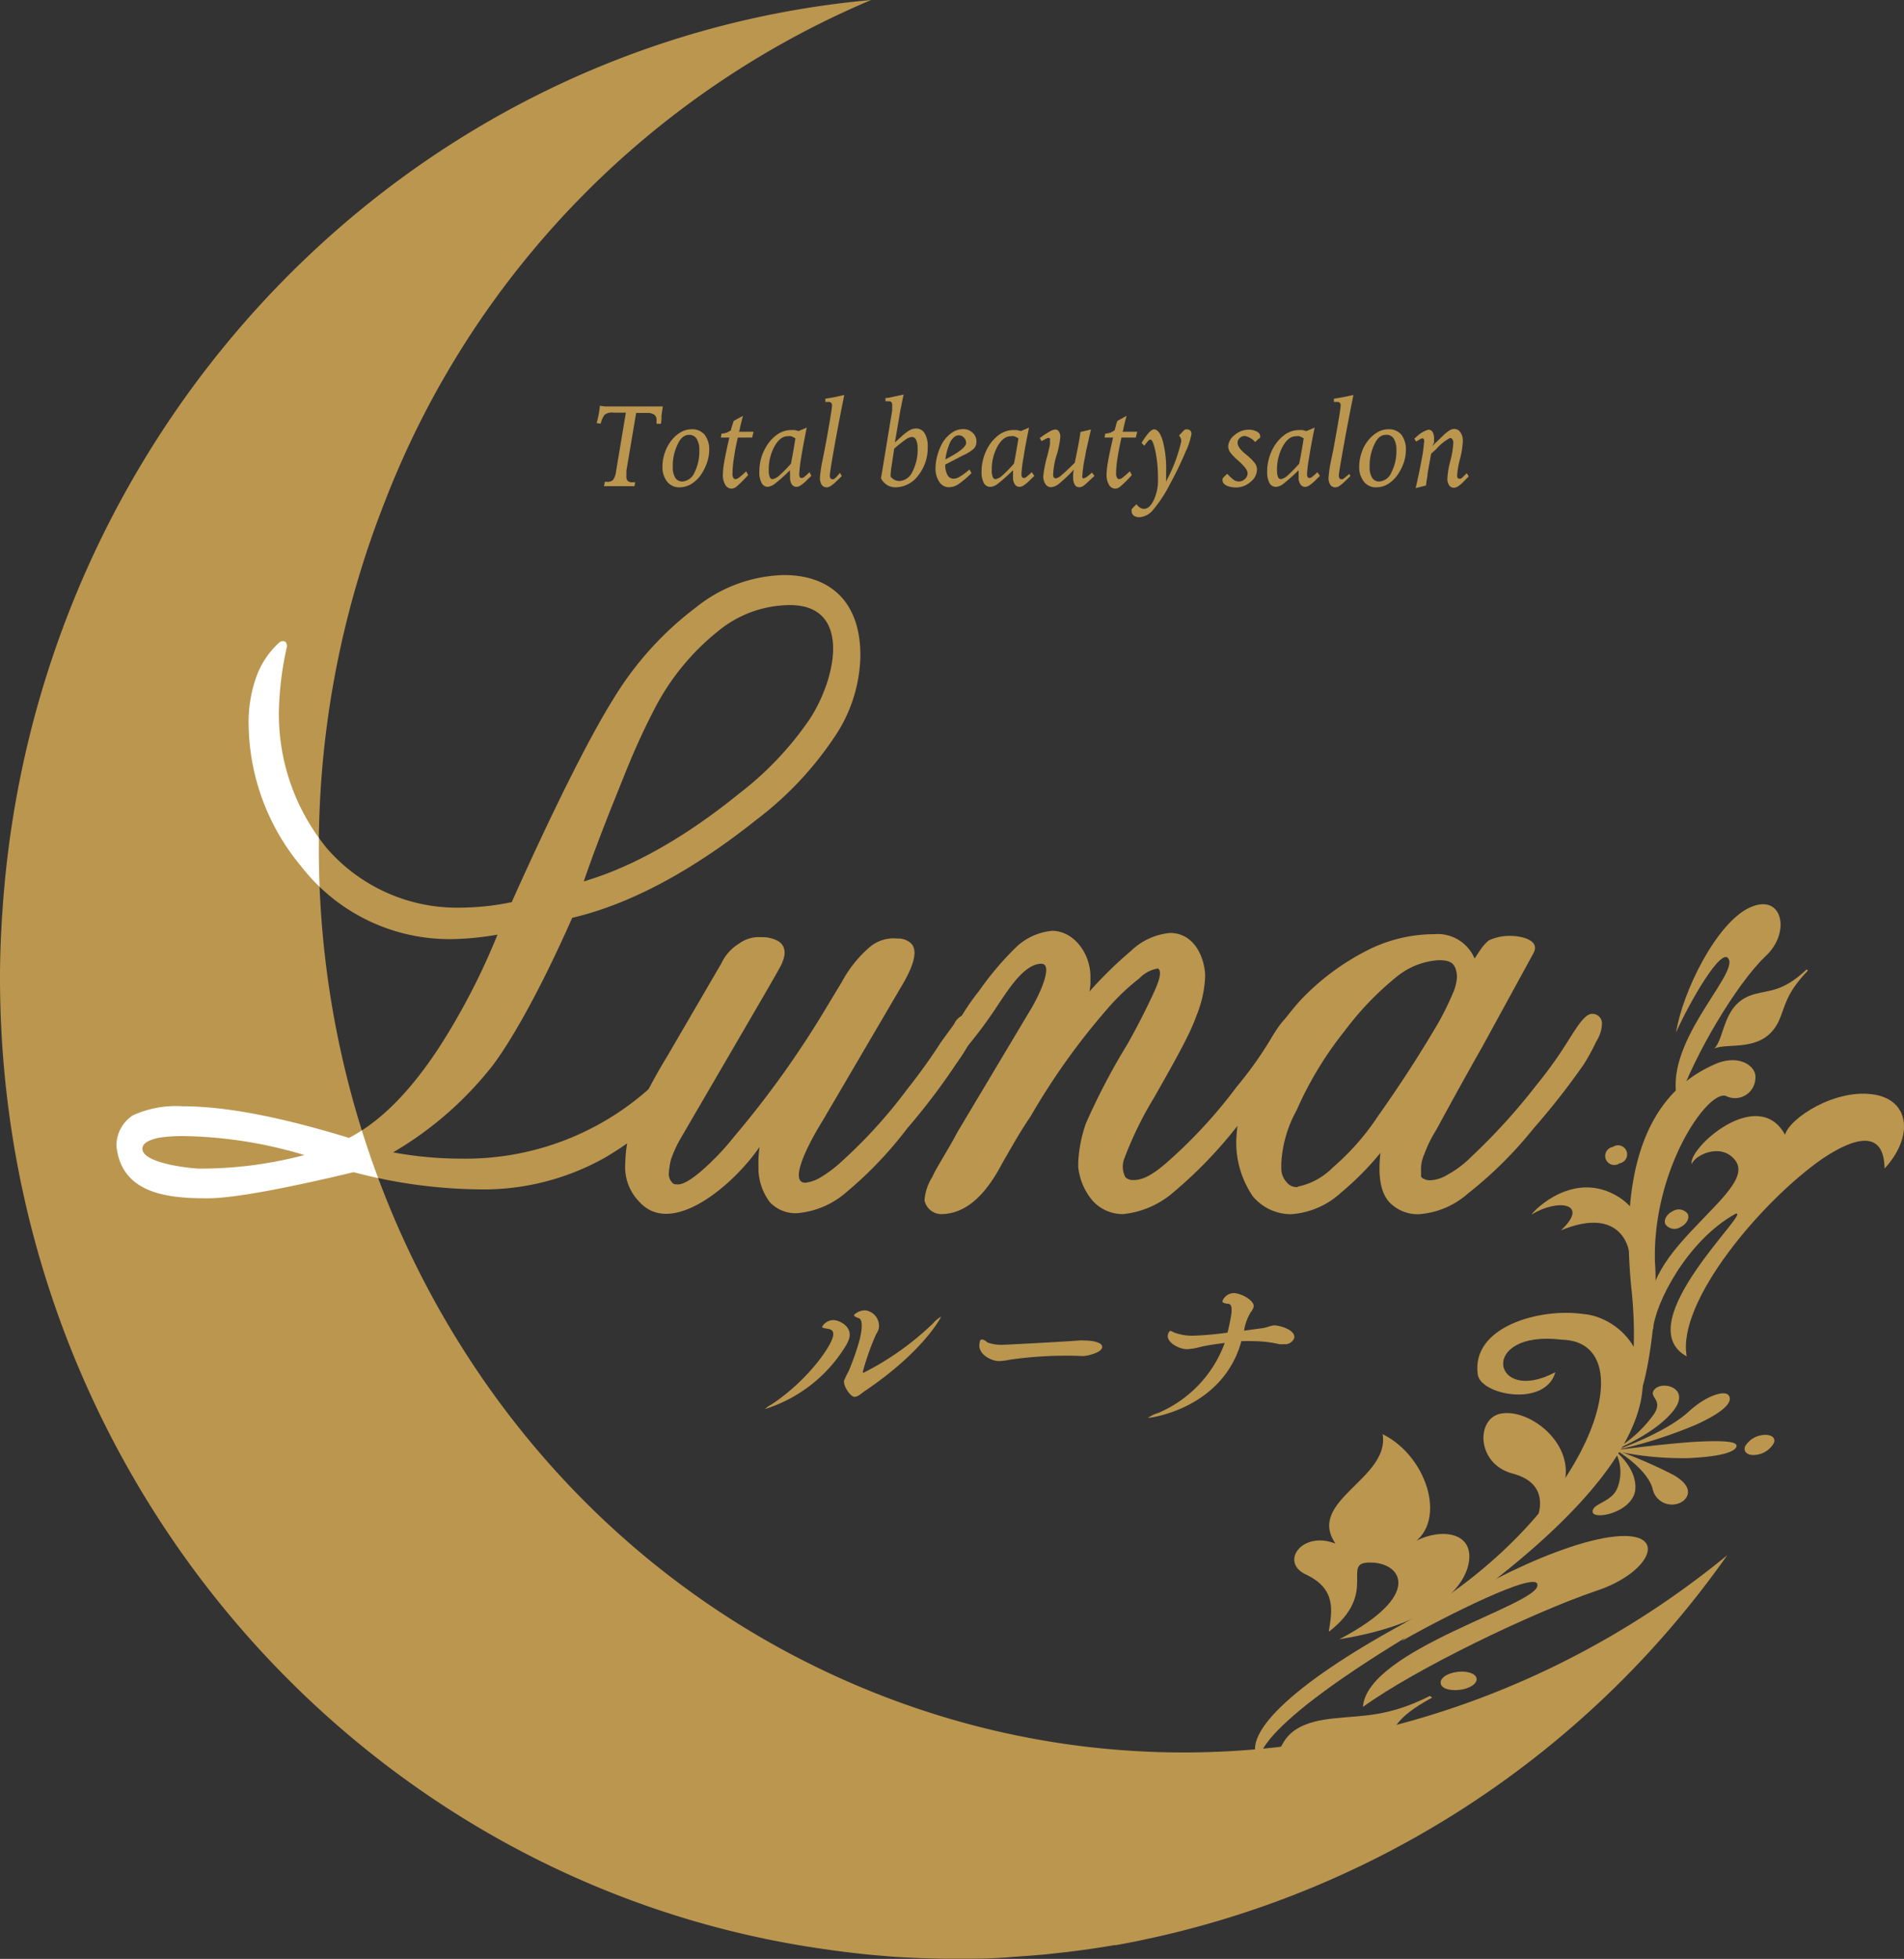<svg xmlns="http://www.w3.org/2000/svg" xmlns:xlink="http://www.w3.org/1999/xlink" width="170" height="174.82" viewBox="0 0 170 174.82"><rect x="0" y="0" width="170" height="174.82" fill="#333333" stroke="none"/><defs><style>.cls-1{fill:none;}.cls-2{fill:#bb964f;}.cls-3{clip-path:url(#clip-path);}.cls-4{fill:#fff;}</style><clipPath id="clip-path"><path class="cls-1" d="M76.48,150.41C36.8,133.54,18,86.22,34.38,44.72A79.85,79.85,0,0,1,77.78,0C36.05,3.76,3,38.33.21,81.43.08,83.35,0,85.28,0,87.23c0,44,31.62,80.37,72.8,86.6,2.11.32,4.21.58,6.31.74l.71.06c.77.05,1.54.08,2.32.12l2.08.05,1.61,0c1.27,0,2.54,0,3.8-.1.29,0,.57-.05.86-.06,1-.07,1.94-.14,2.91-.23l2-.22,1.54-.2c.85-.12,1.7-.25,2.55-.4l.16,0a85.23,85.23,0,0,0,54.57-34.8C132.82,156.36,103.33,161.82,76.48,150.41Z"/></clipPath></defs><title>intro_logo</title><g id="レイヤー_2" data-name="レイヤー 2"><g id="コンテンツ"><path class="cls-2" d="M76.48,150.41C36.8,133.54,18,86.22,34.38,44.72A79.85,79.85,0,0,1,77.78,0C36.05,3.76,3,38.33.21,81.43.08,83.35,0,85.28,0,87.23c0,44,31.62,80.37,72.8,86.6,2.11.32,4.21.58,6.31.74l.71.06c.77.05,1.54.08,2.32.12l2.08.05,1.61,0c1.27,0,2.54,0,3.8-.1.29,0,.57-.05.86-.06,1-.07,1.94-.14,2.91-.23l2-.22,1.54-.2c.85-.12,1.7-.25,2.55-.4l.16,0a85.23,85.23,0,0,0,54.57-34.8C132.82,156.36,103.33,161.82,76.48,150.41Z"/><path class="cls-2" d="M68.3,125.75s0,0,0,0a2.43,2.43,0,0,1,.55-.39c3.06-2,5.26-5,5.52-6.08.14-.6-.25-.66-.55-.71s-.43-.07-.41-.18a1.18,1.18,0,0,1,1-.58c.48,0,1.68.52,1.42,1.6a3.13,3.13,0,0,1-.38.8A13,13,0,0,1,68.3,125.75ZM84,117.56s-1.5,3-6.71,6.53c-.33.21-.66.57-1,.57s-1-.94-.93-1.44a8.93,8.93,0,0,1,.4-.83,21.55,21.55,0,0,0,1-2.86c.31-1.3.18-1.8-.08-1.89s-.45-.18-.43-.29a1.41,1.41,0,0,1,1-.41,1.4,1.4,0,0,1,1.22,1.59,1.75,1.75,0,0,1-.25.55,22.74,22.74,0,0,0-1.18,3.33c0,.07,0,.1.06.1a25.48,25.48,0,0,0,6.2-4.4,2.93,2.93,0,0,1,.69-.59S84.05,117.53,84,117.56Z"/><path class="cls-2" d="M96.19,121a35.59,35.59,0,0,0-6,.34,5.74,5.74,0,0,1-1,.13c-.68,0-2-.65-1.71-1.68,0-.18.1-.25.2-.25a.62.62,0,0,1,.31.13.79.79,0,0,1,.18.14,3.69,3.69,0,0,0,1.42.2c.23,0,5.09-.25,6.77-.38a2.55,2.55,0,0,1,.4,0c.93,0,1.75.21,1.64.65s-1.29.73-1.69.74Z"/><path class="cls-2" d="M110.84,119.68c-1.64,6-8.06,6.86-8.35,6.86a0,0,0,0,1,0,0,3.19,3.19,0,0,1,.94-.45,10.82,10.82,0,0,0,5.92-6.24c-.75.09-1.49.2-2.11.34a5.89,5.89,0,0,1-1.25.22c-.73,0-1.88-.63-1.71-1.31a.6.6,0,0,1,.21-.34,3.06,3.06,0,0,1,.35.16,4.62,4.62,0,0,0,1.76.28,29.61,29.61,0,0,0,3-.27c.36-1.51.56-2.51.09-2.57s-.57-.11-.53-.28a1.11,1.11,0,0,1,1-.68c.62,0,1.91.67,1.77,1.25a1.61,1.61,0,0,1-.27.48,4.39,4.39,0,0,0-.58,1.62l1.5-.2c.62-.07.85-.27,1.23-.27s1.92.39,1.74,1.15a.88.88,0,0,1-.92.53,2.08,2.08,0,0,1-.4,0,10.52,10.52,0,0,0-2.34-.27,8.88,8.88,0,0,0-.9,0Z"/><path class="cls-2" d="M54,43h.21a.7.7,0,0,0,.52-.16A1.54,1.54,0,0,0,55,42.1l.88-5.27H54.8A1.1,1.1,0,0,0,54,37a1.81,1.81,0,0,0-.36.81l-.37-.05a7.74,7.74,0,0,0,.18-.77,7,7,0,0,0,.11-.78l.43.06.43,0h.16l.25,0H58.3l.46,0,.42,0q-.07.46-.12.84c0,.24,0,.49-.05.71h-.39v-.3a.59.59,0,0,0-.19-.5,1.06,1.06,0,0,0-.63-.17h-1L55.93,42c0,.11,0,.2,0,.29a2,2,0,0,0,0,.23.53.53,0,0,0,.13.41.64.64,0,0,0,.42.11h.23l-.06.35-.71,0H54.75l-.82,0Z"/><path class="cls-2" d="M61.73,38.31a1.45,1.45,0,0,1,1.18.48,2.14,2.14,0,0,1,.41,1.41,3.44,3.44,0,0,1-.21,1.13,4.49,4.49,0,0,1-.56,1.09,3,3,0,0,1-.87.8,2,2,0,0,1-1,.27,1.35,1.35,0,0,1-1.11-.5,2.07,2.07,0,0,1-.42-1.36,3.7,3.7,0,0,1,.21-1.23,3.52,3.52,0,0,1,.58-1.08,2.86,2.86,0,0,1,.85-.75A1.92,1.92,0,0,1,61.73,38.31Zm-.22.5c-.4,0-.75.28-1,.83a4.33,4.33,0,0,0-.44,2,1.82,1.82,0,0,0,.22,1,.73.73,0,0,0,.64.33A1.28,1.28,0,0,0,62,42.19a4.22,4.22,0,0,0,.44-2,1.89,1.89,0,0,0-.22-1A.76.76,0,0,0,61.51,38.81Z"/><path class="cls-2" d="M66.34,37.11c-.07.23-.16.6-.28,1.1,0,.14-.06.25-.08.32h.63l.67,0-.12.52H65.88a18.88,18.88,0,0,0-.36,1.88,9.27,9.27,0,0,0-.12,1.34.7.7,0,0,0,.07.36.23.23,0,0,0,.21.13.67.67,0,0,0,.33-.16,7,7,0,0,0,.61-.54l.18.33a10.23,10.23,0,0,1-1,1,.79.79,0,0,1-.47.22.66.66,0,0,1-.57-.34,1.67,1.67,0,0,1-.22-.92,7.17,7.17,0,0,1,.12-1.1c.08-.47.23-1.21.46-2.2h-.76l.06-.35a1.91,1.91,0,0,0,.44-.08,1.69,1.69,0,0,0,.41-.23c0-.13.06-.26.1-.4l.14-.43Z"/><path class="cls-2" d="M72.44,42.47l-.34.32a3.18,3.18,0,0,1-.59.51.71.71,0,0,1-.39.15.51.51,0,0,1-.43-.23,1.12,1.12,0,0,1-.15-.62c0-.1,0-.21,0-.31a1.84,1.84,0,0,1,0-.33,15.29,15.29,0,0,1-1.37,1.22,1.22,1.22,0,0,1-.65.27A.64.64,0,0,1,68,43.1a2,2,0,0,1-.2-1,4.6,4.6,0,0,1,.15-1.18,4.71,4.71,0,0,1,.47-1.08,3.55,3.55,0,0,1,1-1.08,2.19,2.19,0,0,1,1.22-.38l.31,0,.35.09.73-.31c-.2,1-.37,1.86-.49,2.64a12.65,12.65,0,0,0-.18,1.53.55.55,0,0,0,.05.25.21.21,0,0,0,.17.08.43.43,0,0,0,.23-.1c.09-.07.25-.21.47-.42Zm-1.82-1.09c.06-.32.13-.66.19-1s.13-.79.21-1.26a2.23,2.23,0,0,0-.39-.19,1,1,0,0,0-.3,0c-.44,0-.84.3-1.18.91a4.29,4.29,0,0,0-.51,2.14,1.49,1.49,0,0,0,.09.59.26.26,0,0,0,.26.19,1.2,1.2,0,0,0,.58-.32A11.06,11.06,0,0,0,70.62,41.38Z"/><path class="cls-2" d="M75.16,42.49l-.48.46a3.45,3.45,0,0,1-.52.43.71.71,0,0,1-.33.11.52.52,0,0,1-.46-.22,1.1,1.1,0,0,1-.16-.65,11.67,11.67,0,0,1,.23-1.55c.09-.44.16-.79.2-1l.22-1.17c.13-.76.24-1.37.31-1.85a8,8,0,0,0,.12-.86.33.33,0,0,0-.08-.24.36.36,0,0,0-.25-.08h-.27l0-.29.74-.12.95-.21c-.38,1.89-.69,3.52-.93,4.88s-.36,2.13-.36,2.31a.43.43,0,0,0,.06.24.16.16,0,0,0,.14.08.47.47,0,0,0,.16,0l.22-.18L75,42.2Z"/><path class="cls-2" d="M80.68,35.21c-.09.4-.16.77-.23,1.11s-.12.64-.16.89l-.39,2.28.56-.51a4.36,4.36,0,0,1,.77-.59,1.1,1.1,0,0,1,.54-.15.89.89,0,0,1,.79.43,2.21,2.21,0,0,1,.27,1.19A3.93,3.93,0,0,1,82,42.41a2.56,2.56,0,0,1-2,1.08,1.49,1.49,0,0,1-.77-.19,1.61,1.61,0,0,1-.57-.61l1-6.07c0-.12,0-.23,0-.31a1.36,1.36,0,0,0,0-.18.37.37,0,0,0-.08-.25.41.41,0,0,0-.27-.07h-.15l-.1,0,0-.29c.25,0,.51-.07.78-.13Zm-1.16,7.33a1.21,1.21,0,0,0,.36.29,1,1,0,0,0,.41.1,1.36,1.36,0,0,0,1.17-.82,4.24,4.24,0,0,0,.47-2.1,1.69,1.69,0,0,0-.14-.76A.4.4,0,0,0,81.4,39a1.17,1.17,0,0,0-.56.24,12.21,12.21,0,0,0-1,.8l-.23,1.52a4.59,4.59,0,0,0-.07.55A3.39,3.39,0,0,0,79.52,42.54Z"/><path class="cls-2" d="M86,40.63l-1.6.83v0a1.83,1.83,0,0,0,.2.94.61.61,0,0,0,.56.32,1.13,1.13,0,0,0,.55-.19,6.43,6.43,0,0,0,.85-.63l.18.32a8.27,8.27,0,0,1-1.18,1,1.56,1.56,0,0,1-.8.26,1,1,0,0,1-.89-.47,2.08,2.08,0,0,1-.34-1.25,4.28,4.28,0,0,1,.18-1.17,4.61,4.61,0,0,1,.46-1.1,2.94,2.94,0,0,1,.83-.88,1.68,1.68,0,0,1,1-.31,1.15,1.15,0,0,1,.84.32,1,1,0,0,1,.34.77.92.92,0,0,1-.2.62A3.47,3.47,0,0,1,86,40.63ZM84.41,41l0,0c1.23-.64,1.85-1.12,1.85-1.47a.65.65,0,0,0-.2-.48.63.63,0,0,0-.46-.2c-.27,0-.52.19-.74.57A5.21,5.21,0,0,0,84.41,41Z"/><path class="cls-2" d="M92.35,42.47l-.33.32a4,4,0,0,1-.59.51.74.74,0,0,1-.4.15.48.48,0,0,1-.42-.23,1,1,0,0,1-.16-.62c0-.1,0-.21,0-.31l0-.33a15.29,15.29,0,0,1-1.37,1.22,1.19,1.19,0,0,1-.64.27.65.65,0,0,1-.6-.35,2.11,2.11,0,0,1-.2-1,4.2,4.2,0,0,1,.16-1.18,4.29,4.29,0,0,1,.46-1.08,3.55,3.55,0,0,1,1-1.08,2.22,2.22,0,0,1,1.22-.38l.31,0,.36.09.73-.31c-.21,1-.37,1.86-.49,2.64a11.4,11.4,0,0,0-.19,1.53.44.44,0,0,0,.06.25.19.19,0,0,0,.17.08.41.41,0,0,0,.22-.1c.09-.07.25-.21.47-.42Zm-1.82-1.09c.07-.32.13-.66.19-1s.14-.79.21-1.26a2.23,2.23,0,0,0-.39-.19,1,1,0,0,0-.29,0c-.45,0-.84.3-1.19.91a4.29,4.29,0,0,0-.51,2.14,1.49,1.49,0,0,0,.09.59.27.27,0,0,0,.26.19,1.26,1.26,0,0,0,.59-.32A12.63,12.63,0,0,0,90.53,41.38Z"/><path class="cls-2" d="M97.72,42.47l-.72.67a1.84,1.84,0,0,1-.35.27.67.67,0,0,1-.31.07.43.43,0,0,1-.38-.22,1.22,1.22,0,0,1-.14-.61,1.28,1.28,0,0,1,0-.26c0-.11,0-.27.07-.49a14,14,0,0,1-1.36,1.29,1.3,1.3,0,0,1-.68.29.6.6,0,0,1-.5-.27,1.22,1.22,0,0,1-.2-.71,10.26,10.26,0,0,1,.31-1.64c.06-.2.1-.36.12-.46.07-.29.13-.52.16-.7a1.71,1.71,0,0,0,0-.39.23.23,0,0,0,0-.17.16.16,0,0,0-.13-.06.57.57,0,0,0-.2.07l-.42.22-.15-.28a8.08,8.08,0,0,1,.85-.56,1.27,1.27,0,0,1,.52-.2.41.41,0,0,1,.34.18.9.9,0,0,1,.12.5,7.78,7.78,0,0,1-.32,1.58,6.94,6.94,0,0,0-.32,1.75.49.49,0,0,0,.06.27.24.24,0,0,0,.19.08,1.06,1.06,0,0,0,.5-.29c.24-.19.63-.56,1.18-1.1.13-.63.24-1.16.32-1.59s.15-.82.19-1.16l.94-.22-.12.51c-.19.85-.3,1.32-.32,1.41l-.12.67a8.2,8.2,0,0,0-.15.91,5.17,5.17,0,0,0-.06.61.3.3,0,0,0,0,.18.13.13,0,0,0,.12.07.75.75,0,0,0,.28-.14,4.14,4.14,0,0,0,.45-.38Z"/><path class="cls-2" d="M100.59,37.11c-.07.23-.16.6-.28,1.1,0,.14-.06.25-.08.32h.63l.68,0-.13.52h-1.28c-.16.72-.28,1.34-.36,1.88a9.27,9.27,0,0,0-.12,1.34.69.69,0,0,0,.08.36.23.23,0,0,0,.21.13.62.62,0,0,0,.32-.16,7,7,0,0,0,.61-.54l.19.33a10,10,0,0,1-1,1,.79.79,0,0,1-.47.22.66.66,0,0,1-.57-.34,1.76,1.76,0,0,1-.22-.92,7.17,7.17,0,0,1,.12-1.1c.08-.47.23-1.21.46-2.2h-.76l.06-.35a1.91,1.91,0,0,0,.44-.08,1.69,1.69,0,0,0,.41-.23,3.45,3.45,0,0,1,.11-.4c0-.13.08-.28.13-.43Z"/><path class="cls-2" d="M101.47,45a1.06,1.06,0,0,0,.33.31.67.67,0,0,0,.35.1c.32,0,.61-.26.86-.77a4.14,4.14,0,0,0,.38-1.89,12,12,0,0,0-.22-2.44q-.23-1.08-.45-1.08a.31.31,0,0,0-.2.11,4.35,4.35,0,0,0-.35.44l-.24-.25a5.65,5.65,0,0,1,.63-.9c.19-.21.35-.31.48-.31.31,0,.57.34.77,1a9.73,9.73,0,0,1,.31,2.72c0,.16,0,.32,0,.48l0,.47.14-.31a13.43,13.43,0,0,0,1.21-3.3.76.76,0,0,0-.05-.27.79.79,0,0,0-.15-.24l.33-.35a.9.9,0,0,1,.22-.19.35.35,0,0,1,.2,0,.33.33,0,0,1,.26.1.44.44,0,0,1,.1.3,6.26,6.26,0,0,1-.53,1.6,30.21,30.21,0,0,1-1.35,2.8,12.1,12.1,0,0,1-1.52,2.34,1.74,1.74,0,0,1-1.23.69.89.89,0,0,1-.52-.14.49.49,0,0,1-.19-.39.35.35,0,0,1,0-.17,1.06,1.06,0,0,1,.16-.19Z"/><path class="cls-2" d="M112.36,39.17l-.29.28,0,0a1.71,1.71,0,0,0-.9-.54.65.65,0,0,0-.48.18.55.55,0,0,0-.19.44q0,.42.72,1l.13.11a4.52,4.52,0,0,1,.71.72,1,1,0,0,1,.17.56,1.43,1.43,0,0,1-.57,1.08,1.9,1.9,0,0,1-1.3.5,2,2,0,0,1-.86-.17c-.22-.12-.34-.27-.34-.44a.47.47,0,0,1,0-.17.89.89,0,0,1,.14-.18l.28-.26a3.73,3.73,0,0,0,.57.54.86.86,0,0,0,.45.15.77.77,0,0,0,.56-.23.66.66,0,0,0,.23-.52c0-.23-.23-.55-.71-1l-.29-.26a4.07,4.07,0,0,1-.57-.62,1,1,0,0,1-.16-.51,1.37,1.37,0,0,1,.57-1,1.88,1.88,0,0,1,1.24-.48,1.5,1.5,0,0,1,.74.16q.3.16.3.39a.47.47,0,0,1,0,.17A.67.67,0,0,1,112.36,39.17Z"/><path class="cls-2" d="M117.85,42.47l-.33.32a3.54,3.54,0,0,1-.59.51.74.74,0,0,1-.4.15.48.48,0,0,1-.42-.23,1,1,0,0,1-.16-.62c0-.1,0-.21,0-.31l0-.33a15.29,15.29,0,0,1-1.37,1.22,1.19,1.19,0,0,1-.64.27.65.65,0,0,1-.6-.35,2.11,2.11,0,0,1-.2-1,4.2,4.2,0,0,1,.16-1.18,4.29,4.29,0,0,1,.46-1.08,3.55,3.55,0,0,1,1-1.08,2.22,2.22,0,0,1,1.22-.38l.31,0,.36.09.73-.31c-.21,1-.37,1.86-.49,2.64a11.4,11.4,0,0,0-.19,1.53.44.44,0,0,0,.06.25.19.19,0,0,0,.17.08.41.41,0,0,0,.22-.1,5.17,5.17,0,0,0,.47-.42ZM116,41.38c.07-.32.13-.66.19-1s.14-.79.21-1.26a2.23,2.23,0,0,0-.39-.19,1,1,0,0,0-.29,0c-.45,0-.85.3-1.19.91a4.29,4.29,0,0,0-.51,2.14,1.49,1.49,0,0,0,.09.59.28.28,0,0,0,.26.19,1.26,1.26,0,0,0,.59-.32A12.63,12.63,0,0,0,116,41.38Z"/><path class="cls-2" d="M120.57,42.49l-.48.46a3.45,3.45,0,0,1-.52.43.68.68,0,0,1-.33.11.52.52,0,0,1-.46-.22,1.1,1.1,0,0,1-.16-.65,11.67,11.67,0,0,1,.23-1.55q.14-.66.21-1l.21-1.17c.14-.76.24-1.37.32-1.85s.11-.76.11-.86a.28.28,0,0,0-.32-.32h-.28l0-.29.74-.12,1-.21c-.38,1.89-.69,3.52-.93,4.88s-.37,2.13-.37,2.31a.43.43,0,0,0,.06.24.16.16,0,0,0,.15.08.37.37,0,0,0,.15,0l.23-.18.35-.29Z"/><path class="cls-2" d="M123.94,38.31a1.45,1.45,0,0,1,1.18.48,2.14,2.14,0,0,1,.4,1.41,3.42,3.42,0,0,1-.2,1.13,4.19,4.19,0,0,1-.57,1.09,3,3,0,0,1-.86.8,2,2,0,0,1-1,.27,1.33,1.33,0,0,1-1.11-.5,2.07,2.07,0,0,1-.42-1.36,3.7,3.7,0,0,1,.21-1.23,3.32,3.32,0,0,1,.58-1.08,2.86,2.86,0,0,1,.85-.75A1.89,1.89,0,0,1,123.94,38.31Zm-.22.5c-.41,0-.75.28-1,.83a4.34,4.34,0,0,0-.43,2,1.82,1.82,0,0,0,.22,1,.73.73,0,0,0,.64.33,1.26,1.26,0,0,0,1.08-.81,4.11,4.11,0,0,0,.45-2,1.88,1.88,0,0,0-.23-1A.74.74,0,0,0,123.72,38.81Z"/><path class="cls-2" d="M127.89,39.8l.85-.82a3.94,3.94,0,0,1,.67-.56.84.84,0,0,1,.43-.14.65.65,0,0,1,.56.31,1.34,1.34,0,0,1,.21.79,7.28,7.28,0,0,1-.25,1.56,7.65,7.65,0,0,0-.26,1.51.34.34,0,0,0,.05.2.18.18,0,0,0,.15.07.21.21,0,0,0,.12,0,.61.61,0,0,0,.14-.1l.4-.39.18.28-.57.58a2.66,2.66,0,0,1-.4.32.73.73,0,0,1-.35.12.5.5,0,0,1-.43-.22,1,1,0,0,1-.16-.6,7.67,7.67,0,0,1,.26-1.56,7.83,7.83,0,0,0,.27-1.63.57.57,0,0,0-.08-.31.26.26,0,0,0-.22-.12,4.41,4.41,0,0,0-1.24,1l-.44.4-.33,1.83a.61.61,0,0,1,0,.16c-.07.37-.11.66-.13.85l-.92.23c.23-1,.41-1.86.54-2.6a11.16,11.16,0,0,0,.2-1.44.58.58,0,0,0,0-.3.15.15,0,0,0-.15-.1.53.53,0,0,0-.2.08l-.36.21-.15-.27.17-.14a2.64,2.64,0,0,1,1.07-.65.43.43,0,0,1,.39.2,1.18,1.18,0,0,1,.13.61c0,.09,0,.2,0,.32S127.91,39.66,127.89,39.8Z"/><path class="cls-2" d="M10.4,102.36a3.21,3.21,0,0,1,1.46-2.82,9.26,9.26,0,0,1,4.48-.81c3.91,0,8.88,1,14.82,2.82,3.12-1.61,5.75-4.59,8-8a60.5,60.5,0,0,0,5.26-10.14,25.67,25.67,0,0,1-4.1.4,16.76,16.76,0,0,1-13.45-6.52A20.06,20.06,0,0,1,22.2,64.68a12,12,0,0,1,.68-4.26A7.66,7.66,0,0,1,25,57.28a.52.52,0,0,1,.49,0,.61.61,0,0,1,.1.56,28.67,28.67,0,0,0-.69,5.64,18.88,18.88,0,0,0,4.29,12.23A15.39,15.39,0,0,0,41.2,81a22.88,22.88,0,0,0,4.49-.49c4-8.93,7.11-15,9.06-18.11a29.19,29.19,0,0,1,7.41-8.21A13,13,0,0,1,70,51.32c4,0,6.82,2.26,6.82,7.17a13.3,13.3,0,0,1-2.34,7.32,30.4,30.4,0,0,1-6.92,7.33c-5.75,4.58-11.3,7.56-16.47,8.77-2.92,6.6-5.46,11-7.12,13.2a31.46,31.46,0,0,1-8.87,7.73,33.11,33.11,0,0,0,6,.56,24.62,24.62,0,0,0,18.53-7.88l.58-.65c.68-.4,1.17,1.13,1.17,1.69a1.9,1.9,0,0,1-.49,1.21A30.45,30.45,0,0,1,54,103.32a22.13,22.13,0,0,1-11.5,2.82,45.33,45.33,0,0,1-10.92-1.53c-6.43,1.53-10.82,2.33-13.06,2.33-3.12,0-7.51-.24-8.09-4.42Zm7.41,1.93a36.08,36.08,0,0,0,9.36-1.21,39.28,39.28,0,0,0-10.63-1.69,14.24,14.24,0,0,0-1.85.08c-.88.08-1.85.4-1.95.89C12.35,103.8,17.12,104.29,17.81,104.29ZM55.82,69c-1,2.5-2.34,5.72-3.7,9.66,4.39-1.29,9.07-3.94,13.94-7.89a28.85,28.85,0,0,0,6.24-6.6C74.74,60.42,76,54,70.54,54a10.16,10.16,0,0,0-6.43,2.33,21.47,21.47,0,0,0-5.75,7.09C57.87,64.36,56.9,66.3,55.82,69Z"/><path class="cls-2" d="M59.92,103.44a6.84,6.84,0,0,0-.2,1.21,1.12,1.12,0,0,0,.29.88.42.42,0,0,0,.39.16c.39.09,1.07-.24,2-1a22.61,22.61,0,0,0,3.12-3.22,86.07,86.07,0,0,0,8.19-11.43l1.46-2.42a10.86,10.86,0,0,1,2.44-3.06,3.29,3.29,0,0,1,2.53-.8,1.66,1.66,0,0,1,1.07.32c1.17.81-.29,3.22-.87,4.19L73.46,100c-1.65,2.66-2.92,5.55-1.56,5.55a3.32,3.32,0,0,0,1.37-.48,11.4,11.4,0,0,0,2-1.53,44.21,44.21,0,0,0,5.75-6.36,51.41,51.41,0,0,0,3-4.18l1.17-1.61a1.5,1.5,0,0,1,1.17-.89.88.88,0,0,1,.39.08,1,1,0,0,1,.39.89c0,.8-1,2.41-1.76,3.46A58.09,58.09,0,0,1,81,100.7a34.79,34.79,0,0,1-5.46,5.72,7.64,7.64,0,0,1-4.39,1.85,3.15,3.15,0,0,1-2.43-1,5.13,5.13,0,0,1-1-2.82v-.49a8.76,8.76,0,0,1,.1-1.61c-2.24,3.3-7.8,8.13-10.72,4.92a4.4,4.4,0,0,1-1.27-3.47,11.87,11.87,0,0,1,.58-3.46,48.91,48.91,0,0,1,3.12-6l4.88-8.37A4.11,4.11,0,0,1,66,84.2a3,3,0,0,1,2-.56,2.86,2.86,0,0,1,1.26.24c.78.32,1,1.05.59,2-.1.33-.39.81-9.07,15.7A10.9,10.9,0,0,0,59.92,103.44Z"/><path class="cls-2" d="M104.75,106.42a8.07,8.07,0,0,1-4.48,1.93,3.62,3.62,0,0,1-2.73-1.21,5.55,5.55,0,0,1-1.27-3v-.41a12.4,12.4,0,0,1,.68-3.46,58.84,58.84,0,0,1,3.71-7.08c1-1.77,1.75-3.3,2.24-4.35.29-.64,1-2.09.49-2.41a2.92,2.92,0,0,0-1.66.88A19.75,19.75,0,0,0,98.9,90,61,61,0,0,0,92,99.66c-.78,1.12-1.56,2.49-2.53,4.18-1.27,2.42-3,4.51-5.46,4.51a1.53,1.53,0,0,1-1.46-1.21v-.08a4.45,4.45,0,0,1,.68-2c.39-.89,1.27-2.17,2.24-4l6.44-10.78c1-1.61,2.14-4.27,1.07-4.27-1.47,0-2.83,2.1-3.9,3.71a39.78,39.78,0,0,1-2.54,3.46c-.48.64-1.56,1-1.56-.32a3.9,3.9,0,0,1,.59-1.69,20.11,20.11,0,0,1,1.85-2.74,27,27,0,0,1,3.41-4,5.38,5.38,0,0,1,3.12-1.36c1.76,0,3.32,1.77,3.41,3.94v.48a4.15,4.15,0,0,1-.09,1,37.18,37.18,0,0,1,3.7-3.62,5.79,5.79,0,0,1,3.51-1.61c1.76,0,2.93,1.53,3.12,3.62v.32a10.28,10.28,0,0,1-.78,3.46c-.49,1.37-1.27,2.9-3.8,7.33a32.3,32.3,0,0,0-2.63,5.39,2,2,0,0,0,.1,1.69,1,1,0,0,0,.77.24c1.17,0,2.44-1.12,3.51-2.09A44.08,44.08,0,0,0,110.41,97a34.2,34.2,0,0,0,3-4.19c.58-1,1.75-2.89,2.63-2.33l.29.24a.92.92,0,0,1,.2.73,2.38,2.38,0,0,1-.49,1.36,12.89,12.89,0,0,1-1.17,2,72.76,72.76,0,0,1-4.48,5.79A39.34,39.34,0,0,1,104.75,106.42Z"/><path class="cls-2" d="M127.17,103a3.33,3.33,0,0,0-.29,1.53v.48c.1.08.1.16.19.16a1.11,1.11,0,0,0,.69.16,3.24,3.24,0,0,0,1.46-.48,9.19,9.19,0,0,0,2.14-1.61,54.85,54.85,0,0,0,5.85-6.44A36.44,36.44,0,0,0,140,92.9c.68-1.05,1.46-2.42,2.14-2.42a.85.85,0,0,1,.88,1v.08a3.12,3.12,0,0,1-.49,1.37A18.68,18.68,0,0,1,141.4,95a65,65,0,0,1-4.48,5.71,35.91,35.91,0,0,1-5.85,5.8,7.39,7.39,0,0,1-4.39,1.85,3.49,3.49,0,0,1-2.43-.88c-1.17-1-1.17-3-1-4.59a26.09,26.09,0,0,1-3.51,3.54,7.3,7.3,0,0,1-4.48,1.93,4.44,4.44,0,0,1-3.41-1.61,8.51,8.51,0,0,1-1.47-4.91A15.29,15.29,0,0,1,111.77,96a25.65,25.65,0,0,1,4.29-6.68,21.81,21.81,0,0,1,5.85-4.42,13.25,13.25,0,0,1,6.14-1.53,3.58,3.58,0,0,1,3.61,2.17l.48-.72a4.16,4.16,0,0,1,.78-.89,4.38,4.38,0,0,1,2.15-.4c.39,0,2.53.24,1.85,1.53l-4.58,8.37c-2.15,3.78-4.1,7.4-4.1,7.4A11.51,11.51,0,0,0,127.17,103Zm-11.3,2.9a6.11,6.11,0,0,0,3.11-1.69,22.14,22.14,0,0,0,4.1-4.67c2.34-3.3,4.09-6.12,5.36-8.29a25.84,25.84,0,0,0,1.27-2.58,4.3,4.3,0,0,0,.38-1.53c-.09-1.21-.58-1.45-1.65-1.45a6.6,6.6,0,0,0-3.8,1.53A26.91,26.91,0,0,0,120.06,92a31.81,31.81,0,0,0-4.29,7.08,11,11,0,0,0-1.37,4.75v.41a1.82,1.82,0,0,0,.49,1.28A1.14,1.14,0,0,0,115.87,105.94Z"/><g class="cls-3"><path class="cls-4" d="M10.4,102.36a3.21,3.21,0,0,1,1.46-2.82,9.26,9.26,0,0,1,4.48-.81c3.91,0,8.88,1,14.82,2.82,3.12-1.61,5.75-4.59,8-8a60.5,60.5,0,0,0,5.26-10.14,25.67,25.67,0,0,1-4.1.4,16.76,16.76,0,0,1-13.45-6.52A20.06,20.06,0,0,1,22.2,64.68a12,12,0,0,1,.68-4.26A7.66,7.66,0,0,1,25,57.28a.52.52,0,0,1,.49,0,.61.61,0,0,1,.1.56,28.67,28.67,0,0,0-.69,5.64,18.88,18.88,0,0,0,4.29,12.23A15.39,15.39,0,0,0,41.2,81a22.88,22.88,0,0,0,4.49-.49c4-8.93,7.11-15,9.06-18.11a29.19,29.19,0,0,1,7.41-8.21A13,13,0,0,1,70,51.32c4,0,6.82,2.26,6.82,7.17a13.3,13.3,0,0,1-2.34,7.32,30.4,30.4,0,0,1-6.92,7.33c-5.75,4.58-11.3,7.56-16.47,8.77-2.92,6.6-5.46,11-7.12,13.2a31.46,31.46,0,0,1-8.87,7.73,33.11,33.11,0,0,0,6,.56,24.62,24.62,0,0,0,18.53-7.88l.58-.65c.68-.4,1.17,1.13,1.17,1.69a1.9,1.9,0,0,1-.49,1.21A30.45,30.45,0,0,1,54,103.32a22.13,22.13,0,0,1-11.5,2.82,45.33,45.33,0,0,1-10.92-1.53c-6.43,1.53-10.82,2.33-13.06,2.33-3.12,0-7.51-.24-8.09-4.42Zm7.41,1.93a36.08,36.08,0,0,0,9.36-1.21,39.28,39.28,0,0,0-10.63-1.69,14.24,14.24,0,0,0-1.85.08c-.88.08-1.85.4-1.95.89C12.35,103.8,17.12,104.29,17.81,104.29ZM55.82,69c-1,2.5-2.34,5.72-3.7,9.66,4.39-1.29,9.07-3.94,13.94-7.89a28.85,28.85,0,0,0,6.24-6.6C74.74,60.42,76,54,70.54,54a10.16,10.16,0,0,0-6.43,2.33,21.47,21.47,0,0,0-5.75,7.09C57.87,64.36,56.9,66.3,55.82,69Z"/><path class="cls-4" d="M59.92,103.44a6.84,6.84,0,0,0-.2,1.21,1.12,1.12,0,0,0,.29.88.42.42,0,0,0,.39.16c.39.09,1.07-.24,2-1a22.61,22.61,0,0,0,3.12-3.22,86.07,86.07,0,0,0,8.19-11.43l1.46-2.42a10.86,10.86,0,0,1,2.44-3.06,3.29,3.29,0,0,1,2.53-.8,1.66,1.66,0,0,1,1.07.32c1.17.81-.29,3.22-.87,4.19L73.46,100c-1.65,2.66-2.92,5.55-1.56,5.55a3.32,3.32,0,0,0,1.37-.48,11.4,11.4,0,0,0,2-1.53,44.21,44.21,0,0,0,5.75-6.36,51.41,51.41,0,0,0,3-4.18l1.17-1.61a1.5,1.5,0,0,1,1.17-.89.88.88,0,0,1,.39.08,1,1,0,0,1,.39.89c0,.8-1,2.41-1.76,3.46A58.09,58.09,0,0,1,81,100.7a34.79,34.79,0,0,1-5.46,5.72,7.64,7.64,0,0,1-4.39,1.85,3.15,3.15,0,0,1-2.43-1,5.13,5.13,0,0,1-1-2.82v-.49a8.76,8.76,0,0,1,.1-1.61c-2.24,3.3-7.8,8.13-10.72,4.92a4.4,4.4,0,0,1-1.27-3.47,11.87,11.87,0,0,1,.58-3.46,48.91,48.91,0,0,1,3.12-6l4.88-8.37A4.11,4.11,0,0,1,66,84.2a3,3,0,0,1,2-.56,2.86,2.86,0,0,1,1.26.24c.78.32,1,1.05.59,2-.1.33-.39.81-9.07,15.7A10.9,10.9,0,0,0,59.92,103.44Z"/><path class="cls-4" d="M104.75,106.42a8.07,8.07,0,0,1-4.48,1.93,3.62,3.62,0,0,1-2.73-1.21,5.55,5.55,0,0,1-1.27-3v-.41a12.4,12.4,0,0,1,.68-3.46,58.84,58.84,0,0,1,3.71-7.08c1-1.77,1.75-3.3,2.24-4.35.29-.64,1-2.09.49-2.41a2.92,2.92,0,0,0-1.66.88A19.75,19.75,0,0,0,98.9,90,61,61,0,0,0,92,99.66c-.78,1.12-1.56,2.49-2.53,4.18-1.27,2.42-3,4.51-5.46,4.51a1.53,1.53,0,0,1-1.46-1.21v-.08a4.45,4.45,0,0,1,.68-2c.39-.89,1.27-2.17,2.24-4l6.44-10.78c1-1.61,2.14-4.27,1.07-4.27-1.47,0-2.83,2.1-3.9,3.71a39.78,39.78,0,0,1-2.54,3.46c-.48.64-1.56,1-1.56-.32a3.9,3.9,0,0,1,.59-1.69,20.11,20.11,0,0,1,1.85-2.74,27,27,0,0,1,3.41-4,5.38,5.38,0,0,1,3.12-1.36c1.76,0,3.32,1.77,3.41,3.94v.48a4.15,4.15,0,0,1-.09,1,37.18,37.18,0,0,1,3.7-3.62,5.79,5.79,0,0,1,3.51-1.61c1.76,0,2.93,1.53,3.12,3.62v.32a10.28,10.28,0,0,1-.78,3.46c-.49,1.37-1.27,2.9-3.8,7.33a32.3,32.3,0,0,0-2.63,5.39,2,2,0,0,0,.1,1.69,1,1,0,0,0,.77.24c1.17,0,2.44-1.12,3.51-2.09A44.08,44.08,0,0,0,110.41,97a34.2,34.2,0,0,0,3-4.19c.58-1,1.75-2.89,2.63-2.33l.29.24a.92.92,0,0,1,.2.73,2.38,2.38,0,0,1-.49,1.36,12.89,12.89,0,0,1-1.17,2,72.76,72.76,0,0,1-4.48,5.79A39.34,39.34,0,0,1,104.75,106.42Z"/><path class="cls-4" d="M127.17,103a3.33,3.33,0,0,0-.29,1.53v.48c.1.08.1.16.19.16a1.11,1.11,0,0,0,.69.16,3.24,3.24,0,0,0,1.46-.48,9.19,9.19,0,0,0,2.14-1.61,54.85,54.85,0,0,0,5.85-6.44A36.44,36.44,0,0,0,140,92.9c.68-1.05,1.46-2.42,2.14-2.42a.85.85,0,0,1,.88,1v.08a3.12,3.12,0,0,1-.49,1.37A18.68,18.68,0,0,1,141.4,95a65,65,0,0,1-4.48,5.71,35.91,35.91,0,0,1-5.85,5.8,7.39,7.39,0,0,1-4.39,1.85,3.49,3.49,0,0,1-2.43-.88c-1.17-1-1.17-3-1-4.59a26.09,26.09,0,0,1-3.51,3.54,7.3,7.3,0,0,1-4.48,1.93,4.44,4.44,0,0,1-3.41-1.61,8.51,8.51,0,0,1-1.47-4.91A15.29,15.29,0,0,1,111.77,96a25.65,25.65,0,0,1,4.29-6.68,21.81,21.81,0,0,1,5.85-4.42,13.25,13.25,0,0,1,6.14-1.53,3.58,3.58,0,0,1,3.61,2.17l.48-.72a4.16,4.16,0,0,1,.78-.89,4.38,4.38,0,0,1,2.15-.4c.39,0,2.53.24,1.85,1.53l-4.58,8.37c-2.15,3.78-4.1,7.4-4.1,7.4A11.51,11.51,0,0,0,127.17,103Zm-11.3,2.9a6.11,6.11,0,0,0,3.11-1.69,22.14,22.14,0,0,0,4.1-4.67c2.34-3.3,4.09-6.12,5.36-8.29a25.84,25.84,0,0,0,1.27-2.58,4.3,4.3,0,0,0,.38-1.53c-.09-1.21-.58-1.45-1.65-1.45a6.6,6.6,0,0,0-3.8,1.53A26.91,26.91,0,0,0,120.06,92a31.81,31.81,0,0,0-4.29,7.08,11,11,0,0,0-1.37,4.75v.41a1.82,1.82,0,0,0,.49,1.28A1.14,1.14,0,0,0,115.87,105.94Z"/></g><path class="cls-2" d="M135,131.49c4.34,1.11,1.73,5.17,1.68,5.18s3.3-2.55,3.12-5.59-3.62-5.36-5.82-4.92S131.81,130.61,135,131.49Z"/><path class="cls-2" d="M150.6,121.05c-.91-4.89,6.73-13.9,12.11-17.64,5.66-3.78,5.5.22,5.56.87,2.53-2.74,2.31-6-.83-6.58-3.5-.64-7.67,2.09-8.06,3.57-2.44-4.45-8.74,1.27-8.33,2.63.23-.8,2.65-2,3.9-.32s-2.15,4.14-5,7.46-3.08,5.77-2.36,7.62c.16-2.27,3-7.91,7.35-10.33C156.65,107.78,145.26,118.12,150.6,121.05Z"/><path class="cls-2" d="M145.53,112.77c2.18-2.63.64-4.88-.95-5.91-4-2.56-7.65,1.17-7.83,1.53,2.37-1.46,5.22-1,2.62,1.41C144.47,107.69,145.67,111,145.53,112.77Z"/><path class="cls-2" d="M149.83,98.37c1.47-4.25,5.18-10.5,7.77-13,2.34-2.1,1.59-5.73-1.37-4.38s-6,7.5-6.58,11.14c1.2-2.69,4.12-7.78,4.7-6.53C155.14,87.07,148.31,93.28,149.83,98.37Z"/><path class="cls-2" d="M121.69,152.33c4.73-3.41,15-8.36,20.78-10.34,5-1.61,6.79-5.6,1.26-4.81s-15.41,6.07-18.56,9.26c3.66-2.1,12.13-6.36,12.1-5C137.48,143.21,122.06,147.19,121.69,152.33Z"/><path class="cls-2" d="M151.38,128.67c-3,.19-7.39.79-7.39.77a28.5,28.5,0,0,0,6.73.69c3.09-.14,4.15-.59,4.31-1S154.43,128.51,151.38,128.67Z"/><path class="cls-2" d="M151.44,127.14a41,41,0,0,1-7.18,2.28s4.44-1.5,6.57-3.49c1.51-1.37,3.09-1.86,3.48-1.44S154.42,125.78,151.44,127.14Z"/><path class="cls-2" d="M157.46,128.06a2.13,2.13,0,0,0-1.64,1c-.2.5.21.86.92.78a2.09,2.09,0,0,0,1.64-1.06C158.57,128.31,158.15,128,157.46,128.06Z"/><path class="cls-2" d="M149.4,125.91c-1.68,2.11-5.3,3.53-5.3,3.52a11.13,11.13,0,0,0,3.58-3.24c.88-1.35-.62-1.51.09-2.24S151,123.88,149.4,125.91Z"/><path class="cls-2" d="M149.4,131.62a43.18,43.18,0,0,0-5.13-2.22s2.82,1.65,3.29,3.49a1.76,1.76,0,0,0,2.56,1.17C150.68,133.75,151.38,132.75,149.4,131.62Z"/><path class="cls-2" d="M146,133c.23-2-1.87-3.58-1.86-3.59a3.84,3.84,0,0,1,.3,3.3c-.45,1.34-2.23,1.44-2.24,2.17C142.16,135.73,145.73,135,146,133Z"/><path class="cls-2" d="M119.59,146.29c7.64-4,5.46-6.85,2.8-6.84-2.81-.08.82,2.65-3.75,6.18.27-1.79.76-3.82-2.09-5.14-2.31-1.12-.24-3.91,2.69-2.73-2.63-3.84,4.87-5.77,4.21-9.77,4.2,2.09,5.88,8.3,2.25,10,1.88-1.48,5.37-1.68,5.49.79C131.28,140.9,129,144.78,119.59,146.29Z"/><path class="cls-2" d="M161.42,86.62c-2,2.07-2,3.16-2.59,4.48-1.36,2.92-4.55,1.9-5.77,2.48v0c1-1,.71-4.12,3.64-4.87,1.33-.37,2.5-.2,4.61-2.2Z"/><path class="cls-2" d="M127.87,151.5c-3.56,1.93-3.35,2.93-4.17,4.15-1.84,2.7-8.27,1.69-10.54,2.11,0,0,0,0,0,0,1.61-.91.35-3.88,6-4.41,2.54-.28,4.77-.11,8.51-2Z"/><path class="cls-2" d="M146.08,125.06c-.32-.17-.53-.5-1-.39,1-2.33.92-6.64.56-9.88C144.41,102,148.53,97,153.06,95c2.19-1,3.8.15,3.67,1.22a1.82,1.82,0,0,1-2.65,1.58c-1.66-.48-6.53,6.57-6.32,14.8C148.1,116.83,147,124.15,146.08,125.06Z"/><path class="cls-2" d="M112.56,157.31c-2.19-2.23,2.82-7,12.68-12.37,16.84-9.5,21.87-25.2,14.23-25.38-7.55-.93-6.27,5.92-.6,2.9-.88,3.16-6.71,2.05-6.93.18-.58-4.25,5.55-5.94,9.45-5.37,4.44.34,13.22,8.43-10.78,25.88C112.22,153.57,112.11,156.91,112.56,157.31Z"/><path class="cls-2" d="M144,102.36a.81.81,0,1,0,.6,1.46.81.81,0,1,0-.6-1.46Z"/><path class="cls-2" d="M130.16,149.2c-.88.1-1.57.51-1.53,1s.8.71,1.69.61,1.57-.54,1.52-1S131,149.1,130.16,149.2Z"/><path class="cls-2" d="M149.37,108.08c-.54.26-.85.77-.68,1.17a1,1,0,0,0,1.34.27c.55-.26.85-.8.66-1.19A1,1,0,0,0,149.37,108.08Z"/></g></g></svg>